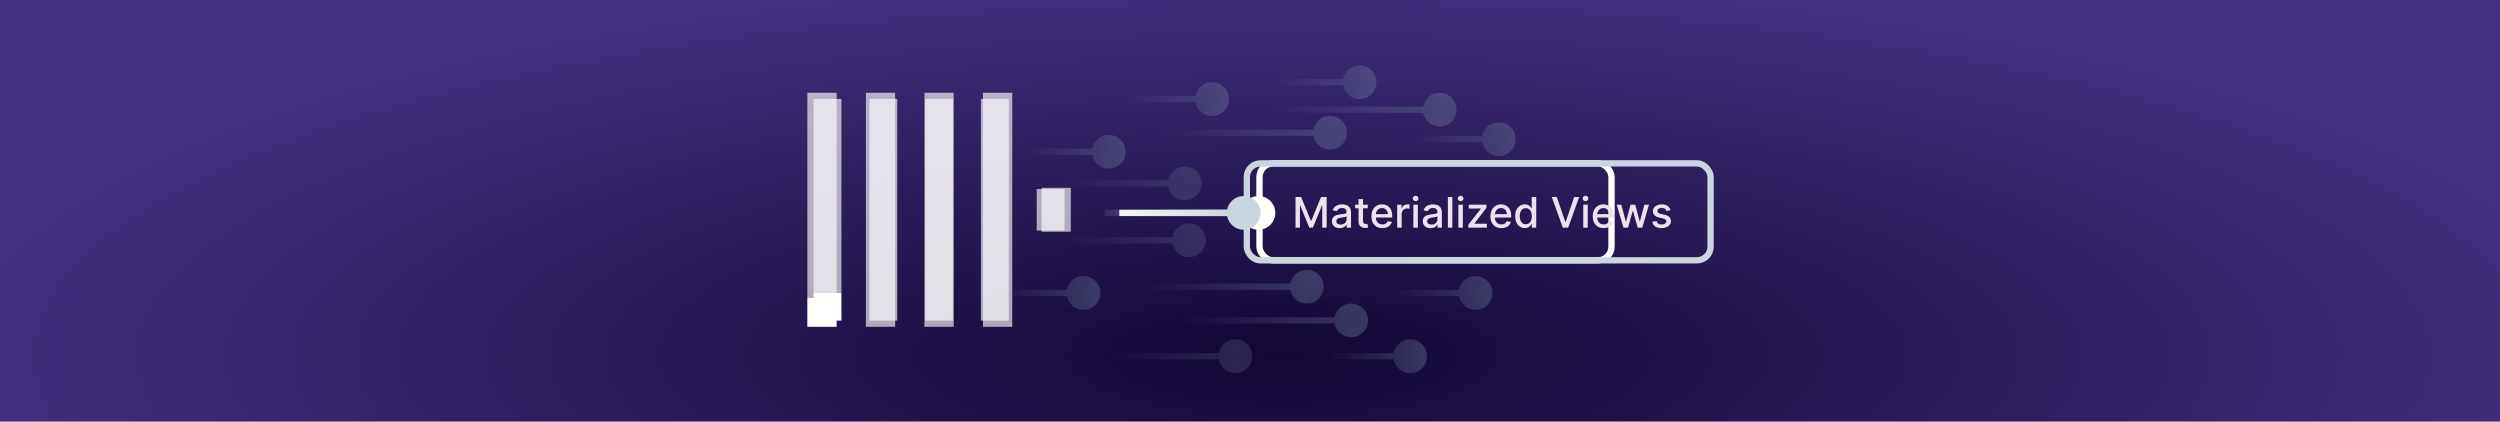 <svg fill="none" height="200" viewBox="0 0 1186 200" width="1186" xmlns="http://www.w3.org/2000/svg" xmlns:xlink="http://www.w3.org/1999/xlink"><filter id="a" color-interpolation-filters="sRGB" filterUnits="userSpaceOnUse" height="64" width="122" x="507" y="69"><feFlood flood-opacity="0" result="BackgroundImageFix"/><feBlend in="SourceGraphic" in2="BackgroundImageFix" mode="normal" result="shape"/><feGaussianBlur result="effect1_foregroundBlur_2007_1853" stdDeviation="12"/></filter><filter id="b" color-interpolation-filters="sRGB" filterUnits="userSpaceOnUse" height="97" width="218" x="572" y="52"><feFlood flood-opacity="0" result="BackgroundImageFix"/><feBlend in="SourceGraphic" in2="BackgroundImageFix" mode="normal" result="shape"/><feGaussianBlur result="effect1_foregroundBlur_2007_1853" stdDeviation="12"/></filter><filter id="c" color-interpolation-filters="sRGB" filterUnits="userSpaceOnUse" height="159.029" width="173" x="359" y="20"><feFlood flood-opacity="0" result="BackgroundImageFix"/><feBlend in="SourceGraphic" in2="BackgroundImageFix" mode="normal" result="shape"/><feGaussianBlur result="effect1_foregroundBlur_2007_1853" stdDeviation="12"/></filter><radialGradient id="d" cx="0" cy="0" gradientTransform="matrix(0 -179.473 640.074 0 608.926 168.627)" gradientUnits="userSpaceOnUse" r="1"><stop offset="0" stop-color="#120736"/><stop offset=".995" stop-color="#42307d"/></radialGradient><linearGradient id="e" gradientUnits="userSpaceOnUse" x1="582.808" x2="518.077" y1="101" y2="101"><stop offset="0" stop-color="#cbd5e1"/><stop offset="1" stop-color="#cbd5e1" stop-opacity="0"/></linearGradient><linearGradient id="f"><stop offset="0" stop-color="#829ab1"/><stop offset="1" stop-color="#829ab1" stop-opacity="0"/></linearGradient><linearGradient id="g" gradientUnits="userSpaceOnUse" x1="706.025" x2="658.631" xlink:href="#f" y1="139" y2="139"/><linearGradient id="h" gradientUnits="userSpaceOnUse" x1="520.025" x2="472.631" xlink:href="#f" y1="139" y2="139"/><linearGradient id="i" gradientUnits="userSpaceOnUse" x1="641" x2="561.946" xlink:href="#f" y1="152" y2="152"/><linearGradient id="j" gradientUnits="userSpaceOnUse" x1="586" x2="527.646" xlink:href="#f" y1="169" y2="169"/><linearGradient id="k" gradientUnits="userSpaceOnUse" x1="717.025" x2="669.631" xlink:href="#f" y1="66" y2="66"/><linearGradient id="l" gradientUnits="userSpaceOnUse" x1="532.025" x2="484.631" xlink:href="#f" y1="72" y2="72"/><linearGradient id="m" gradientUnits="userSpaceOnUse" x1="581.025" x2="533.631" xlink:href="#f" y1="47" y2="47"/><linearGradient id="n" gradientUnits="userSpaceOnUse" x1="683" x2="603.946" xlink:href="#f" y1="52" y2="52"/><linearGradient id="o" gradientUnits="userSpaceOnUse" x1="564" x2="504.762" xlink:href="#f" y1="114" y2="114"/><linearGradient id="p" gradientUnits="userSpaceOnUse" x1="675.025" x2="627.631" xlink:href="#f" y1="169" y2="169"/><linearGradient id="q" gradientUnits="userSpaceOnUse" x1="651.025" x2="603.631" xlink:href="#f" y1="39" y2="39"/><linearGradient id="r" gradientUnits="userSpaceOnUse" x1="631" x2="551.946" xlink:href="#f" y1="63" y2="63"/><linearGradient id="s" gradientUnits="userSpaceOnUse" x1="620" x2="540.946" xlink:href="#f" y1="136" y2="136"/><linearGradient id="t" gradientUnits="userSpaceOnUse" x1="562" x2="503.646" xlink:href="#f" y1="87" y2="87"/><clipPath id="u"><path d="m383 44h125v111.029h-125z"/></clipPath><clipPath id="v"><path d="m385.941 46.942h119.118v105.147h-119.118z"/></clipPath><path d="m0 0h1186v200h-1186z" fill="url(#d)"/><g filter="url(#a)"><path d="m589 101c0-4.418 3.582-8 8-8s8 3.582 8 8c0 4.418-3.582 8-8 8s-8-3.582-8-8zm-58-1.5h66v3h-66z" fill="#fff"/></g><g filter="url(#b)"><rect height="46" rx="6.5" stroke="#fff" stroke-width="3" width="167" x="597.5" y="77.5"/></g><path d="m582 101c0-4.418 3.582-8 8-8s8 3.582 8 8c0 4.418-3.582 8-8 8s-8-3.582-8-8zm-58-1.5h66v3h-66z" fill="url(#e)"/><g clip-path="url(#u)" fill="#fff" filter="url(#c)"><path d="m383.006 141.151h13.888v13.878h-13.888z"/><path d="m383.007 44h13.887v97.151h-13.887zm27.775 0h13.887v111.029h-13.887zm27.775 0h13.887v111.029h-13.887zm27.775 0h13.887v111.029h-13.887zm27.775 45.106h13.887v20.818h-13.887z" fill-opacity=".64"/></g><g clip-path="url(#v)" fill="#fff"><path d="m385.947 138.945h13.234v13.144h-13.234z"/><path d="m385.948 46.942h13.234v92.003h-13.234zm26.468 0h13.234v105.147h-13.234zm26.468 0h13.234v105.147h-13.234zm26.468 0h13.234v105.147h-13.234zm26.468 42.716h13.234v19.715h-13.234z" fill-opacity=".64"/></g><path d="m651 137.5c-.828 0-1.5.672-1.5 1.5s.672 1.5 1.5 1.5zm41 1.5c0 4.418 3.582 8 8 8s8-3.582 8-8-3.582-8-8-8-8 3.582-8 8zm-41 1.5h49v-3h-49z" fill="url(#g)" fill-opacity=".3"/><path d="m465 137.5c-.828 0-1.5.672-1.5 1.5s.672 1.5 1.5 1.5zm41 1.5c0 4.418 3.582 8 8 8s8-3.582 8-8-3.582-8-8-8-8 3.582-8 8zm-41 1.5h49v-3h-49z" fill="url(#h)" fill-opacity=".3"/><path d="m551 150.5c-.828 0-1.5.672-1.5 1.5s.672 1.5 1.5 1.5zm82 1.5c0 4.418 3.582 8 8 8s8-3.582 8-8-3.582-8-8-8-8 3.582-8 8zm-82 1.5h90v-3h-90z" fill="url(#i)" fill-opacity=".3"/><path d="m520 167.5c-.828 0-1.5.672-1.5 1.5s.672 1.5 1.5 1.5zm58 1.5c0 4.418 3.582 8 8 8s8-3.582 8-8-3.582-8-8-8-8 3.582-8 8zm-58 1.5h66v-3h-66z" fill="url(#j)" fill-opacity=".2"/><path d="m662 64.5c-.828 0-1.5.672-1.5 1.5s.672 1.5 1.5 1.5zm41 1.5c0 4.418 3.582 8 8 8s8-3.582 8-8-3.582-8-8-8-8 3.582-8 8zm-41 1.5h49v-3h-49z" fill="url(#k)" fill-opacity=".3"/><path d="m477 70.5c-.828 0-1.5.672-1.5 1.5s.672 1.5 1.5 1.5zm41 1.5c0 4.418 3.582 8 8 8s8-3.582 8-8-3.582-8-8-8-8 3.582-8 8zm-41 1.5h49v-3h-49z" fill="url(#l)" fill-opacity=".3"/><path d="m526 45.5c-.828 0-1.5.672-1.5 1.5s.672 1.5 1.5 1.5zm41 1.5c0 4.418 3.582 8 8 8s8-3.582 8-8-3.582-8-8-8-8 3.582-8 8zm-41 1.5h49v-3h-49z" fill="url(#m)" fill-opacity=".3"/><path d="m593 50.5c-.828 0-1.5.672-1.5 1.5s.672 1.5 1.5 1.5zm82 1.5c0 4.418 3.582 8 8 8s8-3.582 8-8-3.582-8-8-8-8 3.582-8 8zm-82 1.5h90v-3h-90z" fill="url(#n)" fill-opacity=".3"/><path d="m497 115.5c-.828 0-1.5-.672-1.5-1.5s.672-1.5 1.5-1.5zm59-1.5c0-4.418 3.582-8 8-8s8 3.582 8 8-3.582 8-8 8-8-3.582-8-8zm-59-1.5h67v3h-67z" fill="url(#o)" fill-opacity=".2"/><path d="m620 167.5c-.828 0-1.5.672-1.5 1.5s.672 1.5 1.5 1.5zm41 1.5c0 4.418 3.582 8 8 8s8-3.582 8-8-3.582-8-8-8-8 3.582-8 8zm-41 1.5h49v-3h-49z" fill="url(#p)" fill-opacity=".3"/><path d="m465 137.5c-.828 0-1.5.672-1.5 1.5s.672 1.5 1.5 1.5zm41 1.5c0 4.418 3.582 8 8 8s8-3.582 8-8-3.582-8-8-8-8 3.582-8 8zm-41 1.5h49v-3h-49z" fill="url(#h)" fill-opacity=".3"/><path d="m520 167.5c-.828 0-1.5.672-1.5 1.5s.672 1.5 1.5 1.5zm58 1.5c0 4.418 3.582 8 8 8s8-3.582 8-8-3.582-8-8-8-8 3.582-8 8zm-58 1.5h66v-3h-66z" fill="url(#j)" fill-opacity=".2"/><g fill-opacity=".3"><path d="m596 37.5c-.828 0-1.5.672-1.5 1.5s.672 1.5 1.5 1.5zm41 1.5c0 4.418 3.582 8 8 8s8-3.582 8-8-3.582-8-8-8-8 3.582-8 8zm-41 1.5h49v-3h-49z" fill="url(#q)"/><path d="m477 70.5c-.828 0-1.5.672-1.5 1.5s.672 1.5 1.5 1.5zm41 1.5c0 4.418 3.582 8 8 8s8-3.582 8-8-3.582-8-8-8-8 3.582-8 8zm-41 1.5h49v-3h-49z" fill="url(#l)"/><path d="m526 45.5c-.828 0-1.5.672-1.5 1.5s.672 1.5 1.5 1.5zm41 1.5c0 4.418 3.582 8 8 8s8-3.582 8-8-3.582-8-8-8-8 3.582-8 8zm-41 1.5h49v-3h-49z" fill="url(#m)"/><path d="m541 61.5c-.828 0-1.5.672-1.5 1.5s.672 1.5 1.5 1.5zm82 1.5c0 4.418 3.582 8 8 8s8-3.582 8-8-3.582-8-8-8-8 3.582-8 8zm-82 1.5h90v-3h-90z" fill="url(#r)"/><path d="m530 137.5c-.828 0-1.5-.672-1.5-1.5s.672-1.5 1.5-1.5zm82-1.5c0-4.418 3.582-8 8-8s8 3.582 8 8-3.582 8-8 8-8-3.582-8-8zm-82-1.5h90v3h-90z" fill="url(#s)"/></g><path d="m496 85.5c-.828 0-1.5.672-1.5 1.5s.672 1.5 1.5 1.5zm58 1.5c0 4.418 3.582 8 8 8s8-3.582 8-8-3.582-8-8-8-8 3.582-8 8zm-58 1.5h66v-3h-66z" fill="url(#t)" fill-opacity=".2"/><rect height="46" rx="6.5" stroke="#cbd5e1" stroke-width="3" width="220" x="591.5" y="77.5"/><path d="m614.598 93.454h2.663l4.631 11.306h.17l4.631-11.306h2.664v14.546h-2.089v-10.526h-.134l-4.29 10.505h-1.733l-4.29-10.512h-.135v10.533h-2.088zm20.953 14.787c-.691 0-1.316-.127-1.875-.383-.558-.26-1.001-.637-1.328-1.129-.322-.493-.483-1.096-.483-1.811 0-.616.119-1.123.356-1.52.236-.398.556-.713.958-.945.403-.232.853-.407 1.35-.525.497-.119 1.004-.209 1.52-.27.653-.076 1.183-.138 1.591-.185.407-.052.703-.135.887-.249.185-.113.277-.298.277-.554v-.049c0-.621-.175-1.101-.525-1.442-.346-.341-.862-.511-1.549-.511-.714 0-1.278.159-1.69.476-.407.312-.689.66-.845 1.044l-1.996-.455c.237-.663.583-1.198 1.037-1.605.459-.412.987-.71 1.584-.895.597-.189 1.224-.284 1.882-.284.436 0 .897.052 1.385.156.492.099.952.284 1.378.554.431.27.783.656 1.058 1.158.275.497.412 1.143.412 1.939v7.244h-2.074v-1.491h-.085c-.137.274-.343.544-.618.809s-.627.486-1.058.661-.947.262-1.549.262zm.462-1.704c.587 0 1.089-.116 1.506-.348.421-.232.741-.535.959-.909.222-.379.333-.784.333-1.215v-1.406c-.075.076-.222.147-.44.213-.213.062-.457.116-.731.164-.275.042-.543.082-.803.12-.26.033-.478.062-.653.085-.412.053-.789.14-1.13.263-.336.123-.606.301-.809.533-.199.227-.299.53-.299.909 0 .526.195.923.583 1.193.388.265.883.398 1.484.398zm12.843-9.446v1.705h-5.959v-1.705zm-4.361-2.614h2.124v10.32c0 .412.061.722.184.93.123.204.282.344.476.419.199.071.414.107.646.107.171 0 .32-.012.448-.036.128-.023.227-.042.298-.056l.384 1.754c-.123.047-.299.094-.526.142-.227.052-.511.08-.852.085-.559.01-1.08-.09-1.563-.298-.483-.209-.873-.531-1.172-.966-.298-.436-.447-.983-.447-1.641zm11.294 13.743c-1.074 0-2-.229-2.777-.689-.771-.464-1.368-1.115-1.789-1.953-.417-.843-.625-1.83-.625-2.962 0-1.117.208-2.102.625-2.954.421-.852 1.008-1.518 1.761-1.996.758-.478 1.643-.717 2.656-.717.616 0 1.212.102 1.79.305s1.096.523 1.555.959c.46.436.822 1.001 1.087 1.697.265.692.398 1.532.398 2.522v.753h-8.672v-1.591h6.591c0-.559-.114-1.054-.341-1.485-.227-.435-.547-.778-.959-1.03-.407-.251-.885-.376-1.435-.376-.596 0-1.117.147-1.562.44-.44.289-.781.668-1.023 1.137-.236.464-.355.968-.355 1.513v1.243c0 .729.128 1.349.384 1.86.26.512.622.902 1.086 1.172.464.265 1.006.398 1.627.398.402 0 .769-.057 1.101-.171.331-.118.617-.293.859-.525.241-.232.426-.519.554-.859l2.01.362c-.161.592-.45 1.11-.867 1.555-.412.44-.93.784-1.555 1.03-.62.241-1.328.362-2.124.362zm7.037-.22v-10.909h2.053v1.733h.113c.199-.587.549-1.049 1.051-1.385.507-.341 1.08-.511 1.719-.511.133 0 .289.005.469.014.184.009.329.021.433.035v2.031c-.085-.024-.237-.05-.454-.078-.218-.033-.436-.05-.654-.05-.502 0-.949.106-1.342.32-.388.208-.696.499-.924.874-.227.369-.34.791-.34 1.264v6.662zm7.676 0v-10.909h2.123v10.909zm1.072-12.592c-.369 0-.686-.123-.951-.369-.261-.251-.391-.549-.391-.895 0-.35.13-.649.391-.895.265-.251.582-.376.951-.376.37 0 .684.125.945.376.265.246.398.544.398.895 0 .346-.133.644-.398.895-.261.246-.575.369-.945.369zm7.083 12.833c-.691 0-1.316-.127-1.875-.383-.559-.26-1.001-.637-1.328-1.129-.322-.493-.483-1.096-.483-1.811 0-.616.118-1.123.355-1.52.237-.398.556-.713.959-.945.402-.232.852-.407 1.349-.525.497-.119 1.004-.209 1.52-.27.654-.076 1.184-.138 1.591-.185.407-.052.703-.135.888-.249.184-.113.277-.298.277-.554v-.049c0-.621-.175-1.101-.526-1.442-.345-.341-.862-.511-1.548-.511-.715 0-1.278.159-1.69.476-.408.312-.689.66-.846 1.044l-1.995-.455c.236-.663.582-1.198 1.037-1.605.459-.412.987-.71 1.583-.895.597-.189 1.224-.284 1.883-.284.435 0 .897.052 1.384.156.493.099.952.284 1.378.554.431.27.784.656 1.059 1.158.274.497.411 1.143.411 1.939v7.244h-2.073v-1.491h-.086c-.137.274-.343.544-.618.809-.274.265-.627.486-1.058.661s-.947.262-1.548.262zm.462-1.704c.587 0 1.089-.116 1.505-.348.422-.232.741-.535.959-.909.223-.379.334-.784.334-1.215v-1.406c-.076.076-.223.147-.44.213-.214.062-.457.116-.732.164-.275.042-.542.082-.803.12-.26.033-.478.062-.653.085-.412.053-.788.14-1.129.263-.336.123-.606.301-.81.533-.199.227-.298.53-.298.909 0 .526.194.923.582 1.193.388.265.883.398 1.485.398zm9.874-13.082v14.546h-2.124v-14.546zm2.856 14.546v-10.909h2.124v10.909zm1.073-12.592c-.369 0-.687-.123-.952-.369-.26-.251-.39-.549-.39-.895 0-.35.13-.649.39-.895.265-.251.583-.376.952-.376s.684.125.944.376c.266.246.398.544.398.895 0 .346-.132.644-.398.895-.26.246-.575.369-.944.369zm3.681 12.592v-1.456l5.909-7.507v-.099h-5.718v-1.847h8.367v1.548l-5.682 7.415v.099h5.881v1.847zm15.651.22c-1.075 0-2-.229-2.777-.689-.772-.464-1.368-1.115-1.789-1.953-.417-.843-.626-1.83-.626-2.962 0-1.117.209-2.102.626-2.954.421-.852 1.008-1.518 1.761-1.996.757-.478 1.643-.717 2.656-.717.616 0 1.212.102 1.79.305s1.096.523 1.555.959c.46.436.822 1.001 1.087 1.697.265.692.398 1.532.398 2.522v.753h-8.672v-1.591h6.591c0-.559-.114-1.054-.341-1.485-.227-.435-.547-.778-.959-1.03-.407-.251-.885-.376-1.435-.376-.596 0-1.117.147-1.562.44-.441.289-.781.668-1.023 1.137-.237.464-.355.968-.355 1.513v1.243c0 .729.128 1.349.383 1.86.261.512.623.902 1.087 1.172.464.265 1.006.398 1.627.398.402 0 .769-.057 1.1-.171.332-.118.618-.293.86-.525.241-.232.426-.519.554-.859l2.01.362c-.161.592-.45 1.11-.867 1.555-.412.44-.93.784-1.555 1.03-.62.241-1.328.362-2.124.362zm11.121-.007c-.881 0-1.667-.225-2.358-.675-.687-.454-1.227-1.101-1.62-1.939-.388-.842-.582-1.853-.582-3.032s.196-2.188.589-3.026c.398-.838.943-1.48 1.634-1.925s1.475-.668 2.351-.668c.677 0 1.221.114 1.633.341.417.223.739.483.966.781.232.298.412.561.54.788h.128v-5.405h2.123v14.546h-2.073v-1.697h-.178c-.128.232-.312.497-.554.795-.237.298-.563.559-.98.781-.417.223-.956.334-1.619.334zm.468-1.811c.611 0 1.127-.161 1.549-.483.426-.327.748-.779.966-1.357.222-.577.333-1.25.333-2.017 0-.757-.108-1.42-.326-1.988-.218-.568-.538-1.011-.959-1.328-.422-.317-.942-.476-1.563-.476-.639 0-1.171.166-1.598.497-.426.331-.748.784-.966 1.357-.213.572-.319 1.219-.319 1.938 0 .73.109 1.385.327 1.968.217.582.539 1.044.965 1.385.431.336.962.504 1.591.504zm14.702-12.947 4.048 11.847h.164l4.048-11.847h2.372l-5.234 14.546h-2.536l-5.234-14.546zm12.562 14.546v-10.909h2.124v10.909zm1.073-12.592c-.37 0-.687-.123-.952-.369-.26-.251-.391-.549-.391-.895 0-.35.131-.649.391-.895.265-.251.582-.376.952-.376.369 0 .684.125.944.376.265.246.398.544.398.895 0 .346-.133.644-.398.895-.26.246-.575.369-.944.369zm8.609 12.812c-1.074 0-2-.229-2.777-.689-.771-.464-1.368-1.115-1.789-1.953-.417-.843-.625-1.83-.625-2.962 0-1.117.208-2.102.625-2.954.421-.852 1.008-1.518 1.761-1.996.758-.478 1.643-.717 2.656-.717.616 0 1.212.102 1.79.305s1.096.523 1.555.959c.46.436.822 1.001 1.087 1.697.265.692.398 1.532.398 2.522v.753h-8.672v-1.591h6.591c0-.559-.114-1.054-.341-1.485-.227-.435-.547-.778-.959-1.03-.407-.251-.885-.376-1.435-.376-.596 0-1.117.147-1.562.44-.44.289-.781.668-1.023 1.137-.236.464-.355.968-.355 1.513v1.243c0 .729.128 1.349.384 1.86.26.512.622.902 1.086 1.172.464.265 1.006.398 1.627.398.402 0 .769-.057 1.101-.171.331-.118.617-.293.859-.525.241-.232.426-.519.554-.859l2.01.362c-.161.592-.45 1.11-.867 1.555-.412.44-.93.784-1.555 1.03-.62.241-1.328.362-2.124.362zm9.383-.22-3.211-10.909h2.195l2.138 8.011h.106l2.145-8.011h2.195l2.13 7.976h.107l2.123-7.976h2.195l-3.203 10.909h-2.166l-2.216-7.876h-.163l-2.216 7.876zm22.313-8.246-1.925.341c-.08-.246-.208-.48-.383-.703-.171-.223-.403-.405-.696-.547-.294-.142-.661-.213-1.101-.213-.601 0-1.103.135-1.506.405-.402.265-.603.609-.603 1.03 0 .364.135.658.404.88.27.223.706.405 1.307.547l1.733.398c1.004.232 1.752.59 2.245 1.072.492.483.738 1.111.738 1.883 0 .653-.189 1.235-.568 1.747-.374.506-.897.904-1.57 1.193-.667.289-1.441.433-2.322.433-1.222 0-2.218-.26-2.99-.781-.772-.526-1.245-1.271-1.421-2.237l2.053-.313c.128.535.391.94.788 1.215.398.27.917.405 1.556.405.696 0 1.252-.145 1.669-.434.416-.293.625-.651.625-1.072 0-.341-.128-.628-.384-.86-.251-.232-.637-.407-1.157-.525l-1.847-.405c-1.018-.232-1.771-.601-2.259-1.108-.483-.507-.724-1.148-.724-1.925 0-.643.18-1.207.54-1.69.36-.483.857-.859 1.491-1.129.635-.275 1.362-.412 2.181-.412 1.179 0 2.107.256 2.784.767.677.507 1.124 1.186 1.342 2.038z" fill="#efe0ef"/></svg>